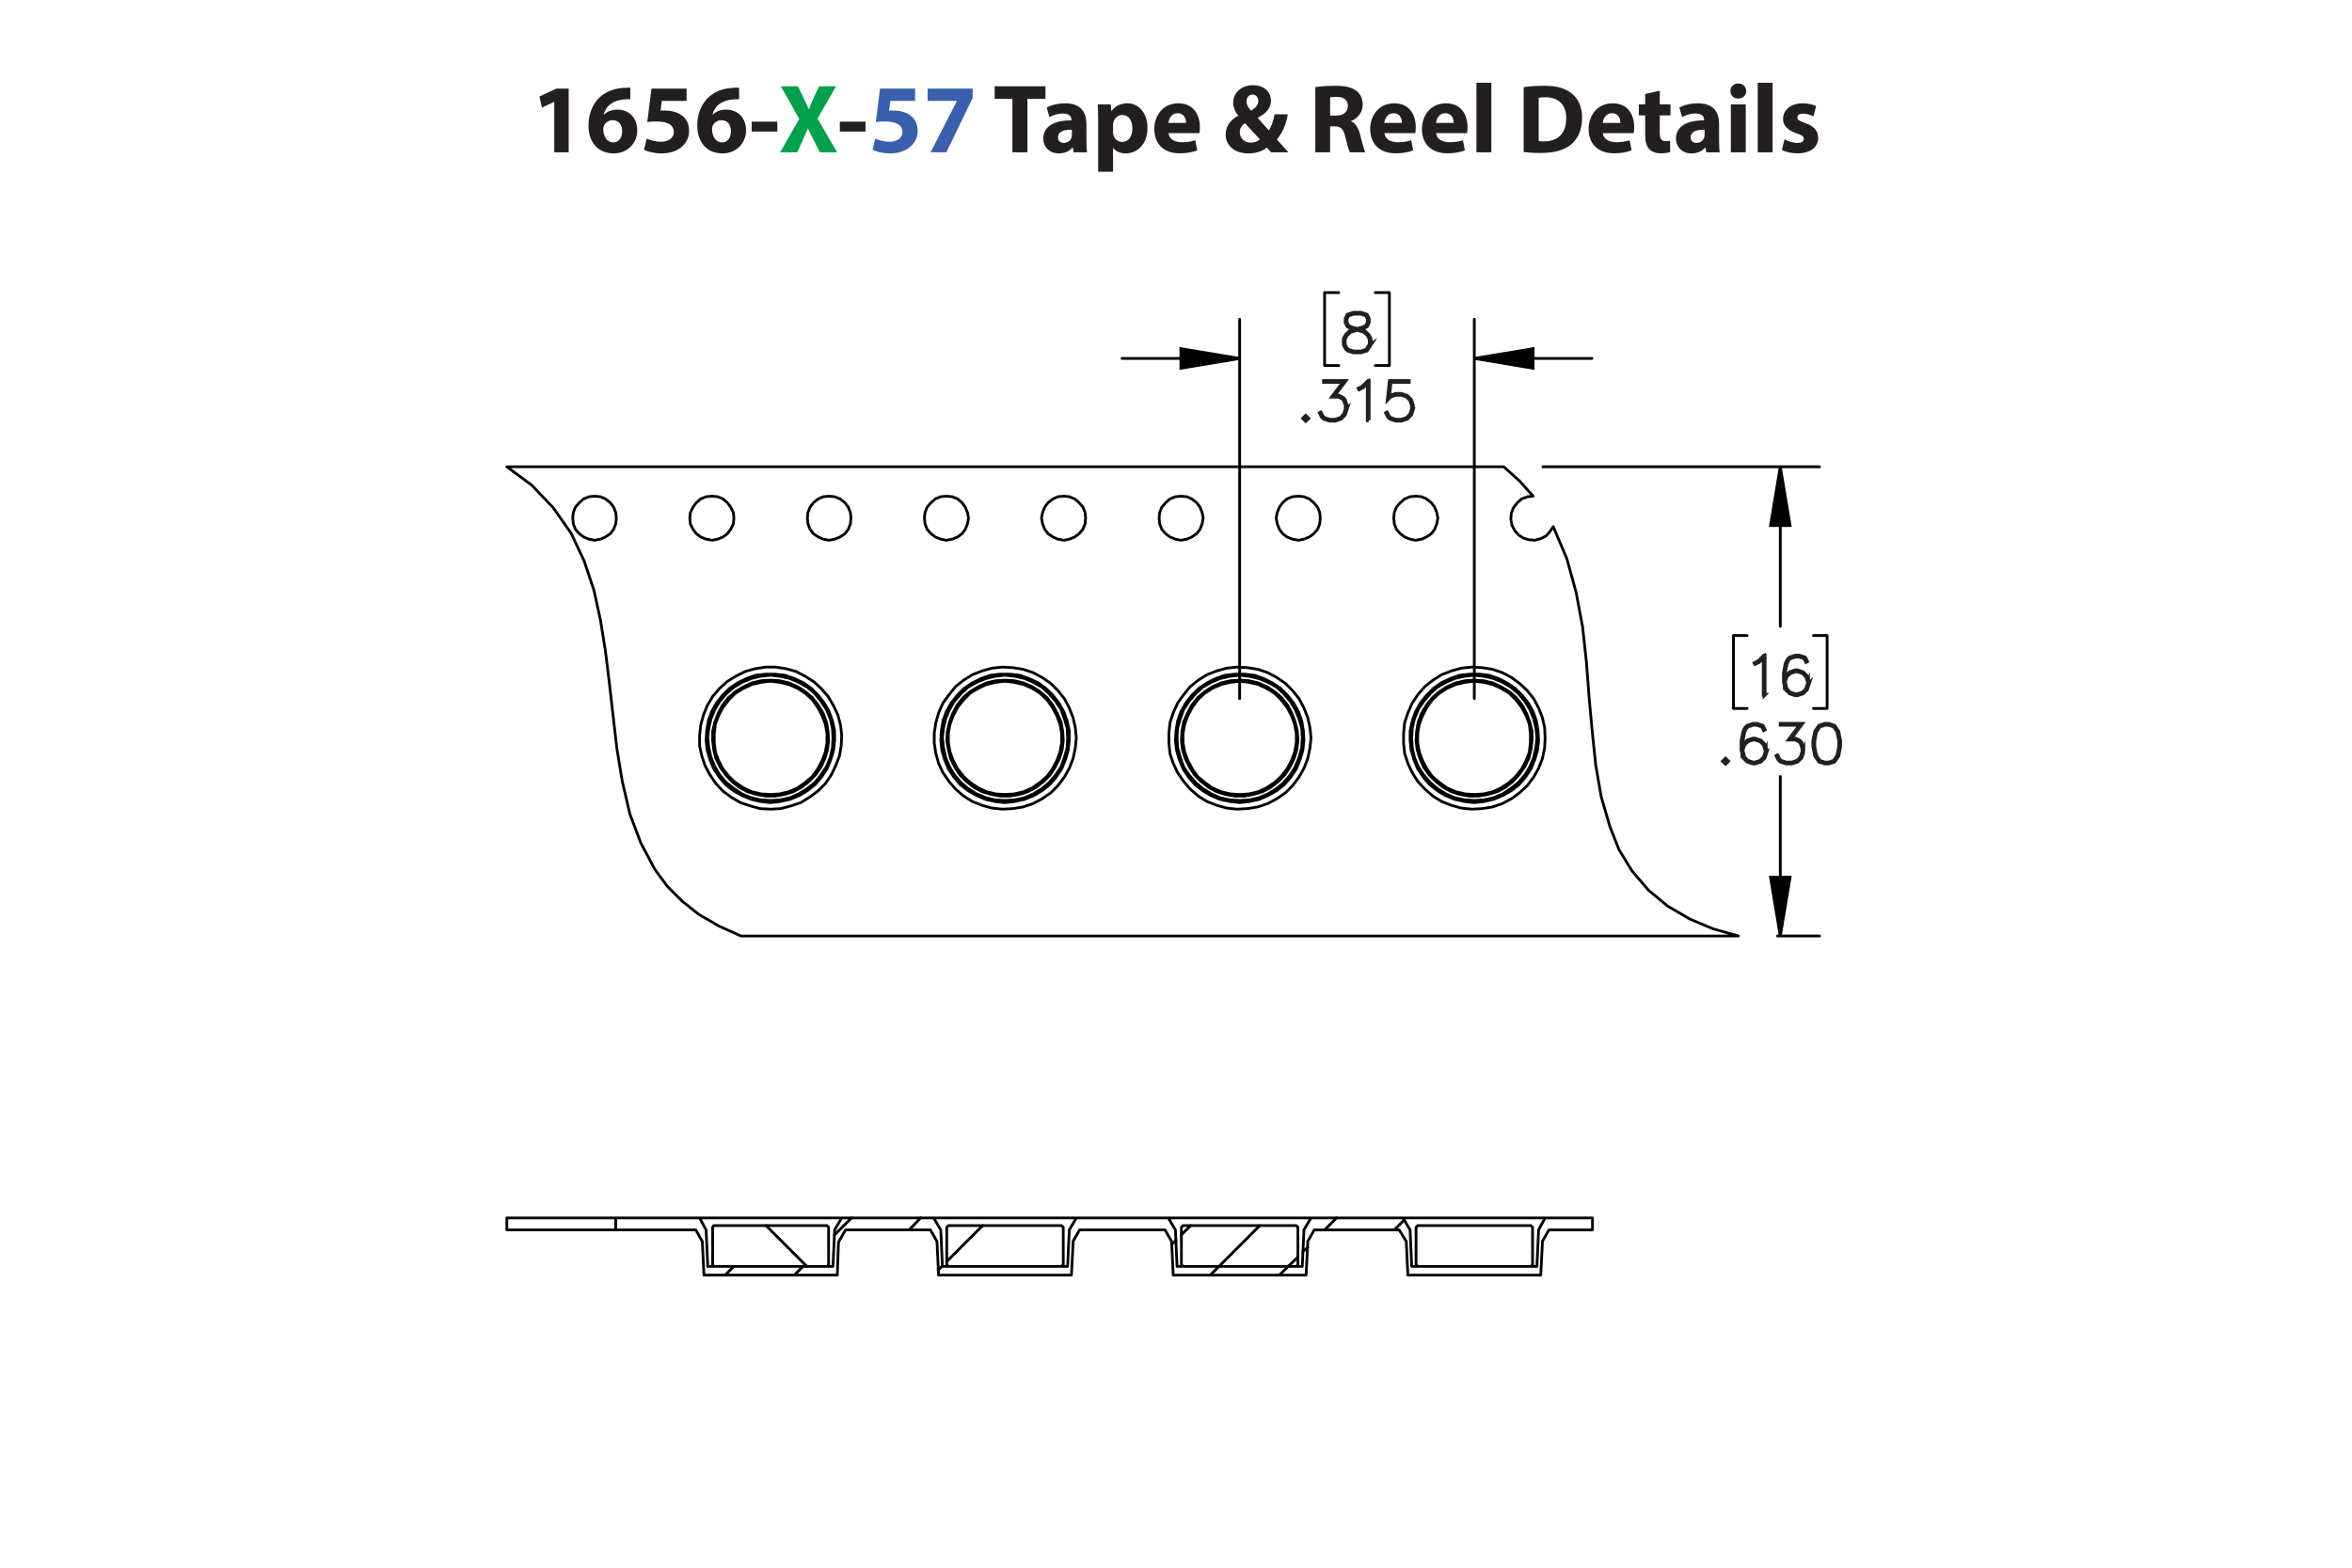 <?xml version="1.0" encoding="UTF-8"?><svg id="Layer_1" xmlns="http://www.w3.org/2000/svg" viewBox="0 0 432 288"><defs><style>.cls-1{stroke:#231f20;stroke-width:.7px;}.cls-1,.cls-2{stroke-miterlimit:10;}.cls-3,.cls-4{stroke-linecap:round;stroke-linejoin:round;}.cls-3,.cls-4,.cls-2{fill:none;stroke:#000;}.cls-3,.cls-2{stroke-width:.51px;}.cls-4{stroke-width:.5px;}.cls-5{fill:#00a14b;}.cls-6{fill:#231f20;}.cls-7{fill:#3a60ad;}</style></defs><g><path class="cls-6" d="M101.804,18.711h-.036l-2.233,1.062-.45-2.053,3.097-1.44h2.269v11.704h-2.647v-9.273Z"/><path class="cls-6" d="M115.773,18.225c-.306-.018-.63,0-1.062,.036-2.431,.198-3.511,1.44-3.817,2.809h.054c.576-.594,1.387-.936,2.485-.936,1.962,0,3.619,1.387,3.619,3.817,0,2.323-1.783,4.231-4.321,4.231-3.115,0-4.646-2.323-4.646-5.114,0-2.197,.81-4.033,2.071-5.204,1.17-1.062,2.683-1.638,4.519-1.728,.504-.036,.828-.036,1.098-.018v2.107Zm-1.495,5.87c0-1.081-.576-2.017-1.747-2.017-.738,0-1.35,.45-1.62,1.044-.072,.144-.108,.36-.108,.684,.054,1.242,.648,2.359,1.891,2.359,.972,0,1.585-.882,1.585-2.071Z"/><path class="cls-6" d="M126.105,18.531h-4.537l-.252,1.8c.252-.036,.468-.036,.756-.036,1.117,0,2.251,.252,3.079,.847,.882,.594,1.422,1.566,1.422,2.935,0,2.179-1.873,4.106-5.023,4.106-1.422,0-2.611-.324-3.259-.666l.486-2.052c.522,.252,1.585,.576,2.647,.576,1.134,0,2.341-.54,2.341-1.783,0-1.206-.955-1.945-3.295-1.945-.648,0-1.099,.036-1.585,.108l.774-6.14h6.446v2.251Z"/><path class="cls-6" d="M135.753,18.225c-.306-.018-.63,0-1.062,.036-2.431,.198-3.511,1.44-3.817,2.809h.054c.576-.594,1.387-.936,2.485-.936,1.963,0,3.619,1.387,3.619,3.817,0,2.323-1.783,4.231-4.321,4.231-3.115,0-4.646-2.323-4.646-5.114,0-2.197,.81-4.033,2.071-5.204,1.17-1.062,2.683-1.638,4.519-1.728,.504-.036,.829-.036,1.099-.018v2.107Zm-1.495,5.87c0-1.081-.576-2.017-1.747-2.017-.738,0-1.35,.45-1.62,1.044-.072,.144-.108,.36-.108,.684,.054,1.242,.648,2.359,1.891,2.359,.973,0,1.585-.882,1.585-2.071Z"/><path class="cls-6" d="M142.772,22.348v1.818h-4.717v-1.818h4.717Z"/><path class="cls-5" d="M150.584,27.984l-1.098-2.197c-.45-.846-.738-1.476-1.081-2.179h-.036c-.252,.703-.558,1.333-.936,2.179l-1.008,2.197h-3.133l3.511-6.14-3.385-5.996h3.151l1.062,2.215c.36,.738,.63,1.333,.918,2.017h.036c.288-.774,.522-1.315,.829-2.017l1.026-2.215h3.133l-3.421,5.924,3.601,6.212h-3.169Z"/><path class="cls-6" d="M158.972,22.348v1.818h-4.718v-1.818h4.718Z"/><path class="cls-7" d="M168.081,18.531h-4.537l-.252,1.8c.252-.036,.468-.036,.756-.036,1.117,0,2.251,.252,3.079,.847,.882,.594,1.422,1.566,1.422,2.935,0,2.179-1.873,4.106-5.023,4.106-1.422,0-2.611-.324-3.259-.666l.486-2.052c.522,.252,1.585,.576,2.647,.576,1.134,0,2.341-.54,2.341-1.783,0-1.206-.955-1.945-3.295-1.945-.648,0-1.099,.036-1.585,.108l.774-6.14h6.446v2.251Z"/><path class="cls-7" d="M178.647,16.28v1.728l-4.825,9.975h-2.899l4.826-9.417v-.036h-5.366v-2.251h8.264Z"/><path class="cls-6" d="M185.954,18.153h-3.259v-2.305h9.327v2.305h-3.313v9.831h-2.754v-9.831Z"/><path class="cls-6" d="M197.204,27.984l-.162-.882h-.054c-.576,.702-1.477,1.081-2.521,1.081-1.783,0-2.845-1.296-2.845-2.701,0-2.287,2.053-3.385,5.168-3.367v-.126c0-.468-.252-1.134-1.602-1.134-.9,0-1.855,.306-2.431,.666l-.504-1.765c.612-.342,1.818-.774,3.421-.774,2.935,0,3.871,1.728,3.871,3.799v3.061c0,.846,.036,1.656,.126,2.143h-2.466Zm-.324-4.159c-1.44-.018-2.557,.324-2.557,1.386,0,.702,.468,1.044,1.08,1.044,.684,0,1.243-.45,1.422-1.008,.036-.144,.054-.306,.054-.468v-.954Z"/><path class="cls-6" d="M201.702,22.132c0-1.152-.036-2.143-.072-2.953h2.377l.127,1.225h.036c.648-.936,1.657-1.423,2.935-1.423,1.927,0,3.655,1.675,3.655,4.483,0,3.205-2.035,4.718-3.998,4.718-1.062,0-1.891-.432-2.287-1.008h-.036v4.375h-2.737v-9.416Zm2.737,2.07c0,.216,.018,.414,.054,.576,.18,.738,.81,1.296,1.603,1.296,1.188,0,1.891-.99,1.891-2.485,0-1.404-.63-2.466-1.855-2.466-.774,0-1.458,.576-1.639,1.386-.036,.144-.054,.324-.054,.486v1.206Z"/><path class="cls-6" d="M214.627,24.455c.09,1.135,1.206,1.675,2.484,1.675,.936,0,1.692-.126,2.431-.36l.36,1.855c-.9,.36-1.999,.54-3.187,.54-2.989,0-4.699-1.728-4.699-4.483,0-2.233,1.386-4.7,4.447-4.7,2.844,0,3.925,2.215,3.925,4.394,0,.468-.055,.882-.091,1.08h-5.671Zm3.223-1.872c0-.666-.288-1.783-1.548-1.783-1.152,0-1.621,1.044-1.692,1.783h3.241Z"/><path class="cls-6" d="M233.475,27.984c-.252-.27-.504-.54-.792-.864-.793,.612-1.891,1.062-3.331,1.062-2.936,0-4.231-1.747-4.231-3.439,0-1.602,.918-2.754,2.305-3.475v-.072c-.522-.576-.919-1.477-.919-2.341,0-1.53,1.207-3.205,3.638-3.205,1.872,0,3.295,1.098,3.295,2.845,0,1.224-.721,2.269-2.394,3.115l-.019,.072c.702,.774,1.44,1.656,2.035,2.269,.486-.756,.864-1.873,1.026-2.953h2.448c-.324,1.837-.936,3.403-2.017,4.609,.685,.774,1.387,1.567,2.143,2.377h-3.187Zm-2.071-2.394c-.756-.756-1.746-1.855-2.736-2.971-.504,.36-.954,.882-.954,1.675,0,1.026,.774,1.908,2.017,1.908,.72,0,1.315-.27,1.674-.612Zm-2.448-6.986c0,.612,.288,1.152,.828,1.747,.883-.612,1.332-1.081,1.332-1.783,0-.576-.342-1.206-1.062-1.206-.702,0-1.099,.612-1.099,1.242Z"/><path class="cls-6" d="M241.59,16.01c.883-.144,2.196-.252,3.655-.252,1.801,0,3.061,.27,3.925,.954,.721,.576,1.116,1.422,1.116,2.539,0,1.548-1.098,2.61-2.143,2.989v.054c.847,.342,1.315,1.152,1.621,2.269,.378,1.368,.756,2.953,.99,3.421h-2.809c-.198-.342-.486-1.333-.847-2.827-.324-1.513-.847-1.927-1.963-1.945h-.828v4.771h-2.719v-11.974Zm2.719,5.222h1.08c1.369,0,2.179-.684,2.179-1.747,0-1.116-.756-1.674-2.017-1.692-.666,0-1.044,.054-1.242,.09v3.349Z"/><path class="cls-6" d="M254.28,24.455c.09,1.135,1.206,1.675,2.484,1.675,.936,0,1.692-.126,2.431-.36l.36,1.855c-.9,.36-1.999,.54-3.188,.54-2.988,0-4.699-1.728-4.699-4.483,0-2.233,1.387-4.7,4.447-4.7,2.845,0,3.926,2.215,3.926,4.394,0,.468-.055,.882-.091,1.08h-5.671Zm3.223-1.872c0-.666-.288-1.783-1.549-1.783-1.152,0-1.62,1.044-1.692,1.783h3.241Z"/><path class="cls-6" d="M263.784,24.455c.09,1.135,1.206,1.675,2.484,1.675,.936,0,1.693-.126,2.432-.36l.359,1.855c-.9,.36-1.998,.54-3.187,.54-2.989,0-4.699-1.728-4.699-4.483,0-2.233,1.386-4.7,4.447-4.7,2.845,0,3.925,2.215,3.925,4.394,0,.468-.054,.882-.09,1.08h-5.672Zm3.223-1.872c0-.666-.288-1.783-1.548-1.783-1.152,0-1.621,1.044-1.692,1.783h3.24Z"/><path class="cls-6" d="M271.182,15.2h2.736v12.784h-2.736V15.2Z"/><path class="cls-6" d="M279.857,16.01c1.009-.162,2.323-.252,3.709-.252,2.305,0,3.8,.414,4.97,1.296,1.261,.936,2.053,2.431,2.053,4.573,0,2.323-.847,3.925-2.017,4.915-1.278,1.062-3.223,1.566-5.6,1.566-1.423,0-2.431-.09-3.115-.18v-11.919Zm2.755,9.903c.234,.054,.612,.054,.954,.054,2.485,.018,4.106-1.351,4.106-4.249,.018-2.521-1.458-3.853-3.817-3.853-.612,0-1.008,.054-1.242,.108v7.94Z"/><path class="cls-6" d="M294.401,24.455c.091,1.135,1.207,1.675,2.485,1.675,.935,0,1.692-.126,2.431-.36l.36,1.855c-.9,.36-1.999,.54-3.188,.54-2.988,0-4.699-1.728-4.699-4.483,0-2.233,1.387-4.7,4.447-4.7,2.845,0,3.925,2.215,3.925,4.394,0,.468-.054,.882-.09,1.08h-5.672Zm3.224-1.872c0-.666-.288-1.783-1.549-1.783-1.152,0-1.62,1.044-1.692,1.783h3.241Z"/><path class="cls-6" d="M304.86,16.659v2.521h1.963v2.017h-1.963v3.187c0,1.062,.252,1.548,1.08,1.548,.343,0,.612-.036,.81-.072l.018,2.07c-.359,.144-1.008,.234-1.782,.234-.882,0-1.62-.306-2.053-.756-.504-.522-.756-1.368-.756-2.611v-3.601h-1.171v-2.017h1.171v-1.909l2.683-.612Z"/><path class="cls-6" d="M313.41,27.984l-.162-.882h-.054c-.576,.702-1.477,1.081-2.521,1.081-1.783,0-2.845-1.296-2.845-2.701,0-2.287,2.053-3.385,5.167-3.367v-.126c0-.468-.252-1.134-1.603-1.134-.9,0-1.855,.306-2.431,.666l-.504-1.765c.612-.342,1.818-.774,3.421-.774,2.935,0,3.871,1.728,3.871,3.799v3.061c0,.846,.036,1.656,.126,2.143h-2.467Zm-.324-4.159c-1.44-.018-2.557,.324-2.557,1.386,0,.702,.469,1.044,1.081,1.044,.684,0,1.242-.45,1.422-1.008,.036-.144,.054-.306,.054-.468v-.954Z"/><path class="cls-6" d="M320.735,16.73c0,.756-.576,1.369-1.476,1.369-.865,0-1.441-.612-1.423-1.369-.019-.792,.558-1.386,1.44-1.386,.882,0,1.44,.594,1.458,1.386Zm-2.826,11.253v-8.805h2.736v8.805h-2.736Z"/><path class="cls-6" d="M322.841,15.2h2.736v12.784h-2.736V15.2Z"/><path class="cls-6" d="M327.772,25.589c.505,.306,1.549,.666,2.359,.666,.828,0,1.17-.288,1.17-.738s-.271-.666-1.296-1.008c-1.819-.612-2.522-1.603-2.503-2.647,0-1.638,1.404-2.881,3.583-2.881,1.026,0,1.944,.234,2.484,.504l-.486,1.891c-.396-.216-1.152-.504-1.908-.504-.666,0-1.044,.271-1.044,.72,0,.415,.342,.63,1.422,1.008,1.675,.576,2.377,1.423,2.394,2.719,0,1.639-1.296,2.845-3.816,2.845-1.152,0-2.179-.252-2.846-.612l.486-1.962Z"/></g><g><path class="cls-1" d="M251.74,63.324l-.706,1.065-1.058,.341h-1.381l-1.048-.341-.37-.359-.351-.705v-1.055l.351-.71,.707-.695,1.081-.359-.731-.175-.711-.36-.355-.714v-.719l.355-.724,1.071-.35h1.381l1.066,.35,.36,.724v.719l-.36,.714-.711,.36-.726,.175,.038,.009,1.038,.35,.712,.695,.346,.71v1.055Zm-.151-.038v-.98l-.332-.648-.65-.662-1-.327-.322-.09-.318,.09-1,.327-.655,.662-.327,.648v.98l.327,.648,.314,.322,.991,.326h1.337l.982-.326,.654-.97Zm-.342-4.068v-.644l-.322-.629-.973-.327h-1.337l-.973,.327-.322,.629v.644l.322,.639,.65,.317,.991,.255,.991-.255,.649-.317,.322-.639Z"/><g><path class="cls-1" d="M240.269,76.859l-.445,.435-.445-.435,.445-.444,.445,.444Zm-.213,0l-.232-.231-.232,.231,.232,.232,.232-.232Z"/><path class="cls-1" d="M247.342,75.175l-.346,1.046-.711,.705-1.048,.341h-1.038l-1.048-.341-.369-.359-.342-.686,.138-.076,.337,.667,.312,.322,.991,.326h1l.99-.326,.649-.653,.332-.989v-.658l-.332-.989-.322-.307-.649-.331h-1.156l2.038-2.711h-3.579v-.156h3.892l-2.038,2.711h.882l.711,.35,.36,.369,.346,1.046v.7Z"/><path class="cls-1" d="M251.386,77.2h-.156v-6.94l-.892,.904-.691,.336-.076-.133,.668-.34,1.038-1.027h.109v7.2Z"/><path class="cls-1" d="M259.506,75.175l-.346,1.046-.711,.705-1.048,.341h-1.038l-1.048-.341-.369-.359-.342-.686,.138-.076,.337,.667,.312,.322,.991,.326h1l.99-.326,.649-.653,.332-.989v-.658l-.332-.989-.649-.648-.99-.331h-1l-.991,.331-.474,.487,.364-3.345h3.471v.156h-3.333l-.308,2.758,.203-.194,1.048-.345h1.038l1.048,.345,.711,.71,.346,1.046v.7Z"/></g><g><path class="cls-1" d="M324.114,127.647h-.156v-6.94l-.892,.904-.691,.336-.076-.133,.669-.34,1.037-1.027h.109v7.2Z"/><path class="cls-1" d="M332.231,125.622l-.346,1.046-.711,.705-1.047,.341h-.36l-1.047-.341-.711-.705-.346-1.386v-1.717l.336-1.712,.351-.7,.37-.355,1.047-.35h.701l1.066,.35,.351,.705-.138,.081-.331-.653-.972-.327h-.659l-.99,.327-.308,.321-.332,.658-.341,1.679v1.211l.194-.582,.711-.71,1.047-.35h.36l1.047,.35,.711,.71,.346,1.045v.359Zm-.151-.023v-.317l-.332-.989-.648-.648-.991-.331h-.322l-.99,.331-.648,.648-.332,.979,.332,1.315,.648,.653,.99,.326h.322l.991-.326,.648-.653,.332-.989Z"/></g><g><path class="cls-1" d="M317.38,139.842l-.445,.435-.446-.435,.446-.444,.445,.444Zm-.213,0l-.232-.231-.232,.231,.232,.232,.232-.232Z"/><path class="cls-1" d="M324.456,138.158l-.346,1.046-.712,.705-1.048,.341h-.36l-1.048-.341-.712-.705-.346-1.386v-1.717l.336-1.712,.352-.7,.37-.355,1.048-.35h.702l1.066,.35,.352,.705-.138,.081-.332-.653-.973-.327h-.659l-.991,.327-.308,.321-.332,.658-.342,1.679v1.211l.194-.582,.712-.71,1.048-.35h.36l1.048,.35,.712,.71,.346,1.045v.359Zm-.151-.023v-.317l-.332-.989-.65-.648-.991-.331h-.322l-.991,.331-.649,.648-.332,.979,.332,1.315,.649,.653,.991,.326h.322l.991-.326,.65-.653,.332-.989Z"/><path class="cls-1" d="M331.219,138.158l-.346,1.046-.712,.705-1.048,.341h-1.039l-1.048-.341-.37-.359-.341-.686,.138-.076,.336,.667,.314,.322,.991,.326h1l.991-.326,.65-.653,.332-.989v-.658l-.332-.989-.323-.307-.649-.331h-1.157l2.039-2.711h-3.58v-.156h3.894l-2.039,2.711h.882l.711,.35,.361,.369,.346,1.046v.7Z"/><path class="cls-1" d="M337.981,137.141l-.337,1.713-.711,1.055-1.058,.341h-.702l-1.058-.341-.706-1.055-.342-1.713v-1.04l.342-1.712,.706-1.055,1.058-.35h.702l1.058,.35,.711,1.055,.337,1.712v1.04Zm-.151-.023v-.994l-.342-1.679-.649-.979-.982-.327h-.659l-.981,.327-.654,.979-.337,1.679v.994l.337,1.679,.654,.98,.981,.326h.659l.982-.326,.649-.98,.342-1.679Z"/></g><path class="cls-2" d="M326.993,171.95l-1.8-10.8h3.6l-1.8,10.8m0-86.2l1.8,10.8h-3.6l1.8-10.8m-56.2-19.9l10.8-1.8v3.6l-10.8-1.8m-43.1,0l-10.8,1.8v-3.6l10.8,1.8"/><path class="cls-3" d="M326.993,171.95v-29.3m0-56.9v29.3m-.5,56.9h7.7m-50.8-86.2h50.8m1.4,44.4h-2.5m2.5-13.4v13.4m-2.5-13.4h2.5m-17.2,13.4h2.5m-2.5-13.4v13.4m2.5-13.4h-2.5m-47.6-50.9h21.6m-64.7,0h-21.6m64.7,62.5V58.65m-43.1,69.7V58.65m27.5,8.5h-2.6m2.6-13.4v13.4m-2.6-13.4h2.6m-11.9,13.4h2.6m-2.6-13.4v13.4m2.6-13.4h-2.6"/><path d="M326.993,171.95l-1.8-10.8h3.6m-1.8-75.4l1.8,10.8h-3.6m-54.4-30.7l10.8-1.8v3.6m-53.9-1.8l-10.8,1.8v-3.6"/><path class="cls-4" d="M270.793,125.15l-1.7,.2-1.7,.4-1.6,.7-1.4,.9-1.3,1.2-1,1.4-.8,1.5-.6,1.6-.3,1.7v1.7l.3,1.7,.6,1.6,.8,1.5,1,1.4,1.3,1.1,1.4,1,1.6,.7,1.7,.4,1.7,.1,1.7-.1,1.7-.4,1.5-.7,1.5-1,1.2-1.1,1.1-1.4,.8-1.5,.6-1.6,.2-1.7v-1.7l-.2-1.7-.6-1.6-.8-1.5-1.1-1.4-1.2-1.2-1.5-.9-1.5-.7-1.7-.4-1.7-.2m0-.2l1.7,.1,1.7,.4,1.5,.7,1.5,.9,1.3,1.1,1.1,1.4,.8,1.5,.6,1.6,.4,1.7v1.7l-.2,1.7-.4,1.6-.8,1.6-1,1.4-1.1,1.2-1.4,1.1-1.5,.8-1.7,.5-1.7,.3h-1.7l-1.7-.3-1.6-.5-1.5-.8-1.4-1.1-1.2-1.2-1-1.4-.7-1.6-.5-1.6-.2-1.7,.1-1.7,.3-1.7,.6-1.6,.9-1.5,1.1-1.4,1.3-1.1,1.4-.9,1.6-.7,1.7-.4,1.7-.1m-43.1,.2l-1.7,.2-1.7,.4-1.6,.7-1.4,.9-1.3,1.2-1,1.4-.8,1.5-.6,1.6-.3,1.7v1.7l.3,1.7,.6,1.6,.8,1.5,1,1.4,1.3,1.1,1.4,1,1.6,.7,1.7,.4,1.7,.1,1.7-.1,1.7-.4,1.5-.7,1.5-1,1.2-1.1,1.1-1.4,.8-1.5,.6-1.6,.3-1.7v-1.7l-.3-1.7-.6-1.6-.8-1.5-1.1-1.4-1.2-1.2-1.5-.9-1.5-.7-1.7-.4-1.7-.2m0-.2l1.7,.1,1.7,.4,1.6,.7,1.4,.9,1.3,1.1,1.1,1.4,.8,1.5,.6,1.6,.4,1.7,.1,1.7-.2,1.7-.5,1.6-.8,1.6-.9,1.4-1.2,1.2-1.4,1.1-1.5,.8-1.7,.5-1.6,.3h-1.8l-1.7-.3-1.6-.5-1.5-.8-1.4-1.1-1.2-1.2-.9-1.4-.8-1.6-.5-1.6-.2-1.7,.1-1.7,.3-1.7,.7-1.6,.8-1.5,1.1-1.4,1.3-1.1,1.4-.9,1.6-.7,1.7-.4,1.7-.1m-86.2,.2l-1.7,.2-1.7,.4-1.5,.7-1.5,.9-1.2,1.2-1.1,1.4-.8,1.5-.6,1.6-.2,1.7v1.7l.2,1.7,.6,1.6,.8,1.5,1.1,1.4,1.2,1.1,1.5,1,1.5,.7,1.7,.4,1.7,.1,1.7-.1,1.7-.4,1.6-.7,1.4-1,1.3-1.1,1-1.4,.8-1.5,.6-1.6,.3-1.7v-1.7l-.3-1.7-.6-1.6-.8-1.5-1-1.4-1.3-1.2-1.4-.9-1.6-.7-1.7-.4-1.7-.2m0-.2l1.7,.1,1.7,.4,1.6,.7,1.4,.9,1.3,1.1,1.1,1.4,.9,1.5,.6,1.6,.3,1.7,.1,1.7-.2,1.7-.5,1.6-.7,1.6-1,1.4-1.2,1.2-1.4,1.1-1.5,.8-1.6,.5-1.7,.3h-1.7l-1.7-.3-1.7-.5-1.5-.8-1.4-1.1-1.1-1.2-1-1.4-.8-1.6-.4-1.6-.2-1.7v-1.7l.4-1.7,.6-1.6,.8-1.5,1.1-1.4,1.3-1.1,1.5-.9,1.5-.7,1.7-.4,1.7-.1m43.1,.2l-1.7,.2-1.7,.4-1.5,.7-1.5,.9-1.2,1.2-1.1,1.4-.8,1.5-.6,1.6-.3,1.7v1.7l.3,1.7,.6,1.6,.8,1.5,1.1,1.4,1.2,1.1,1.5,1,1.5,.7,1.7,.4,1.7,.1,1.7-.1,1.7-.4,1.6-.7,1.4-1,1.3-1.1,1-1.4,.8-1.5,.6-1.6,.3-1.7v-1.7l-.3-1.7-.6-1.6-.8-1.5-1-1.4-1.3-1.2-1.4-.9-1.6-.7-1.7-.4-1.7-.2m0-.2l1.7,.1,1.7,.4,1.6,.7,1.4,.9,1.3,1.1,1.1,1.4,.8,1.5,.7,1.6,.3,1.7,.1,1.7-.2,1.7-.5,1.6-.8,1.6-.9,1.4-1.2,1.2-1.4,1.1-1.5,.8-1.6,.5-1.7,.3h-1.7l-1.7-.3-1.7-.5-1.5-.8-1.4-1.1-1.2-1.2-.9-1.4-.8-1.6-.4-1.6-.3-1.7,.1-1.7,.4-1.7,.6-1.6,.8-1.5,1.1-1.4,1.3-1.1,1.5-.9,1.5-.7,1.7-.4,1.7-.1m0,22.1l-1.8-.1-1.7-.4-1.7-.7-1.6-1-1.3-1.1-1.2-1.4-.9-1.5-.7-1.7-.4-1.8-.2-1.8,.2-1.8,.4-1.7,.7-1.7,.9-1.5,1.2-1.4,1.3-1.2,1.6-.9,1.7-.7,1.7-.4,1.8-.2,1.8,.2,1.8,.4,1.6,.7,1.6,.9,1.3,1.2,1.2,1.4,1,1.5,.6,1.7,.5,1.7,.1,1.8-.1,1.8-.5,1.8-.6,1.7-1,1.5-1.2,1.4-1.3,1.1-1.6,1-1.6,.7-1.8,.4-1.8,.1m-43.1,0l-1.8-.1-1.7-.4-1.7-.7-1.5-1-1.4-1.1-1.2-1.4-.9-1.5-.7-1.7-.4-1.8-.2-1.8,.2-1.8,.4-1.7,.7-1.7,.9-1.5,1.2-1.4,1.4-1.2,1.5-.9,1.7-.7,1.7-.4,1.8-.2,1.8,.2,1.8,.4,1.6,.7,1.6,.9,1.4,1.2,1.1,1.4,1,1.5,.7,1.7,.4,1.7,.1,1.8-.1,1.8-.4,1.8-.7,1.7-1,1.5-1.1,1.4-1.4,1.1-1.6,1-1.6,.7-1.8,.4-1.8,.1m86.2,0l-1.8-.1-1.8-.4-1.6-.7-1.6-1-1.3-1.1-1.2-1.4-1-1.5-.6-1.7-.5-1.8-.1-1.8,.1-1.8,.5-1.7,.6-1.7,1-1.5,1.2-1.4,1.3-1.2,1.6-.9,1.6-.7,1.8-.4,1.8-.2,1.8,.2,1.7,.4,1.7,.7,1.6,.9,1.3,1.2,1.2,1.4,.9,1.5,.7,1.7,.5,1.7,.1,1.8-.1,1.8-.5,1.8-.7,1.7-.9,1.5-1.2,1.4-1.3,1.1-1.6,1-1.7,.7-1.7,.4-1.8,.1m43.1,0l-1.8-.1-1.8-.4-1.6-.7-1.6-1-1.3-1.1-1.2-1.4-1-1.5-.7-1.7-.4-1.8-.1-1.8,.1-1.8,.4-1.7,.7-1.7,1-1.5,1.2-1.4,1.3-1.2,1.6-.9,1.6-.7,1.8-.4,1.8-.2,1.8,.2,1.7,.4,1.7,.7,1.5,.9,1.4,1.2,1.2,1.4,.9,1.5,.7,1.7,.4,1.7,.2,1.8-.2,1.8-.4,1.8-.7,1.7-.9,1.5-1.2,1.4-1.4,1.1-1.5,1-1.7,.7-1.7,.4-1.8,.1m-129.3,.4l-1.8-.2-1.7-.4-1.7-.7-1.6-.9-1.4-1.1-1.2-1.4-1-1.5-.7-1.7-.5-1.7-.2-1.8,.1-1.8,.3-1.8,.6-1.7,.9-1.6,1.1-1.4,1.3-1.3,1.5-1,1.6-.8,1.7-.6,1.8-.2h1.8l1.8,.2,1.7,.6,1.7,.8,1.4,1,1.3,1.3,1.1,1.4,.9,1.6,.6,1.7,.4,1.8v1.8l-.2,1.8-.5,1.7-.7,1.7-1,1.5-1.2,1.4-1.4,1.1-1.5,.9-1.7,.7-1.8,.4-1.8,.2m43.1,0l-1.8-.2-1.8-.4-1.6-.7-1.6-.9-1.4-1.1-1.2-1.4-1-1.5-.7-1.7-.5-1.7-.2-1.8,.1-1.8,.3-1.8,.6-1.7,.9-1.6,1.1-1.4,1.3-1.3,1.5-1,1.6-.8,1.7-.6,1.8-.2h1.8l1.8,.2,1.7,.6,1.7,.8,1.4,1,1.3,1.3,1.1,1.4,.9,1.6,.6,1.7,.4,1.8v1.8l-.2,1.8-.5,1.7-.7,1.7-1,1.5-1.2,1.4-1.4,1.1-1.5,.9-1.7,.7-1.8,.4-1.8,.2m43.1,0l-1.8-.2-1.8-.4-1.7-.7-1.5-.9-1.4-1.1-1.2-1.4-1-1.5-.7-1.7-.5-1.7-.2-1.8,.1-1.8,.3-1.8,.6-1.7,.9-1.6,1.1-1.4,1.3-1.3,1.5-1,1.6-.8,1.7-.6,1.8-.2h1.8l1.8,.2,1.7,.6,1.6,.8,1.5,1,1.3,1.3,1.1,1.4,.9,1.6,.6,1.7,.3,1.8,.1,1.8-.2,1.8-.5,1.7-.7,1.7-1,1.5-1.2,1.4-1.4,1.1-1.6,.9-1.6,.7-1.8,.4-1.8,.2m43.1,0l-1.8-.2-1.8-.4-1.7-.7-1.5-.9-1.4-1.1-1.2-1.4-1-1.5-.7-1.7-.5-1.7-.2-1.8v-1.8l.4-1.8,.6-1.7,.9-1.6,1.1-1.4,1.3-1.3,1.4-1,1.7-.8,1.7-.6,1.8-.2h1.8l1.8,.2,1.7,.6,1.6,.8,1.5,1,1.3,1.3,1.1,1.4,.9,1.6,.6,1.7,.3,1.8,.1,1.8-.2,1.8-.5,1.7-.7,1.7-1,1.5-1.2,1.4-1.4,1.1-1.6,.9-1.7,.7-1.7,.4-1.8,.2m13-11.9l-.1,1.9-.4,1.9-.7,1.8-.9,1.6-1.2,1.6-1.4,1.3-1.5,1.1-1.7,.9-1.8,.6-1.9,.3-1.9,.1-1.9-.2-1.8-.5-1.8-.7-1.6-1-1.5-1.3-1.3-1.4-1-1.6-.8-1.7-.6-1.8-.2-1.9v-1.9l.2-1.9,.6-1.8,.8-1.8,1-1.5,1.3-1.5,1.5-1.2,1.6-1,1.8-.7,1.8-.5,1.9-.2,1.9,.1,1.9,.3,1.8,.6,1.7,.9,1.5,1.1,1.4,1.3,1.2,1.5,.9,1.7,.7,1.8,.4,1.8,.1,1.9m-43,0l-.2,1.9-.4,1.9-.7,1.8-.9,1.6-1.2,1.6-1.3,1.3-1.6,1.1-1.7,.9-1.8,.6-1.9,.3-1.9,.1-1.9-.2-1.8-.5-1.8-.7-1.6-1-1.5-1.3-1.2-1.4-1.1-1.6-.8-1.7-.6-1.8-.2-1.9v-1.9l.2-1.9,.6-1.8,.8-1.8,1.1-1.5,1.2-1.5,1.5-1.2,1.6-1,1.8-.7,1.8-.5,1.9-.2,1.9,.1,1.9,.3,1.8,.6,1.7,.9,1.6,1.1,1.3,1.3,1.2,1.5,.9,1.7,.7,1.8,.4,1.8,.2,1.9m-43.1,0l-.2,1.9-.4,1.9-.7,1.8-.9,1.6-1.2,1.6-1.3,1.3-1.6,1.1-1.7,.9-1.8,.6-1.9,.3-1.9,.1-1.9-.2-1.8-.5-1.8-.7-1.6-1-1.5-1.3-1.2-1.4-1.1-1.6-.8-1.7-.5-1.8-.3-1.9v-1.9l.3-1.9,.5-1.8,.8-1.8,1.1-1.5,1.2-1.5,1.5-1.2,1.6-1,1.8-.7,1.8-.5,1.9-.2,1.9,.1,1.9,.3,1.8,.6,1.7,.9,1.6,1.1,1.3,1.3,1.2,1.5,.9,1.7,.7,1.8,.4,1.8,.2,1.9m-56.2,13.1l-1.9-.1-1.8-.5-1.8-.6-1.7-1-1.5-1.1-1.3-1.4-1.1-1.6-.9-1.7-.6-1.8-.4-1.8v-1.9l.2-1.9,.5-1.9,.7-1.7,1-1.7,1.2-1.4,1.4-1.3,1.6-1,1.8-.9,1.8-.5,1.9-.3h1.9l1.9,.3,1.8,.5,1.7,.9,1.6,1,1.4,1.3,1.2,1.4,1,1.7,.8,1.7,.5,1.9,.2,1.9-.1,1.9-.3,1.8-.7,1.8-.8,1.7-1.1,1.6-1.4,1.4-1.5,1.1-1.6,1-1.8,.6-1.9,.5-1.9,.1m-32.3-49.4l1.1-.2,.9-.4,.9-.6,.6-.8,.4-1,.1-1.1-.1-1-.4-1-.6-.8-.9-.7-.9-.4-1.1-.1-1,.1-1,.4-.8,.7-.7,.8-.4,1-.1,1,.1,1.1,.4,1,.7,.8,.8,.6,1,.4,1,.2m150.8,0l1.1-.2,.9-.4,.9-.6,.6-.8,.4-1,.2-1.1-.2-1-.4-1-.6-.8-.9-.7-.9-.4-1.1-.1-1,.1-1,.4-.8,.7-.7,.8-.4,1-.1,1,.1,1.1,.4,1,.7,.8,.8,.6,1,.4,1,.2m-21.5,0l1-.2,1-.4,.8-.6,.7-.8,.4-1,.1-1.1-.1-1-.4-1-.7-.8-.8-.7-1-.4-1-.1-1.1,.1-1,.4-.8,.7-.6,.8-.4,1-.2,1,.2,1.1,.4,1,.6,.8,.8,.6,1,.4,1.1,.2m-21.6,0l1.1-.2,.9-.4,.9-.6,.6-.8,.4-1,.2-1.1-.2-1-.4-1-.6-.8-.9-.7-.9-.4-1.1-.1-1,.1-1,.4-.8,.7-.7,.8-.4,1-.1,1,.1,1.1,.4,1,.7,.8,.8,.6,1,.4,1,.2m-21.5,0l1-.2,1-.4,.8-.6,.7-.8,.4-1,.1-1.1-.1-1-.4-1-.7-.8-.8-.7-1-.4-1-.1-1.1,.1-.9,.4-.9,.7-.6,.8-.4,1-.2,1,.2,1.1,.4,1,.6,.8,.9,.6,.9,.4,1.1,.2m-21.6,0l1.1-.2,1-.4,.8-.6,.6-.8,.4-1,.2-1.1-.2-1-.4-1-.6-.8-.8-.7-1-.4-1.1-.1-1,.1-1,.4-.8,.7-.7,.8-.4,1-.1,1,.1,1.1,.4,1,.7,.8,.8,.6,1,.4,1,.2m-21.5,0l1-.2,1-.4,.9-.6,.6-.8,.4-1,.1-1.1-.1-1-.4-1-.6-.8-.9-.7-1-.4-1-.1-1.1,.1-.9,.4-.9,.7-.6,.8-.4,1-.1,1,.1,1.1,.4,1,.6,.8,.9,.6,.9,.4,1.1,.2m-21.5,0l1-.2,1-.4,.8-.6,.6-.8,.5-1,.1-1.1-.1-1-.5-1-.6-.8-.8-.7-1-.4-1-.1-1.1,.1-1,.4-.8,.7-.6,.8-.5,1-.1,1,.1,1.1,.5,1,.6,.8,.8,.6,1,.4,1.1,.2m188.5,72.7H136.094m183.2,0l-4.6-1.3-4.3-1.8-4.1-2.4-3.5-2.9-3-3.5-2.4-3.9-1.7-4.3-1.6-5.5-1-5.8-.6-5.7-.6-6.5-.5-6.6-.7-6.5-1.2-6.4-1.7-6.2-2.5-5.9m-3.7-5.6l-1,.1-1.1,.4-.8,.7-.7,.9-.4,1-.1,1.1,.2,1.1,.5,1,.7,.8,.9,.6,1,.3,1.1,.1,1.1-.3,1-.5,.7-.8,.6-.9m-3.7-5.6l-2.5-2.8-2.9-2.6m-183.1,0h183.1m-183.1,0l4.6,3.4,3.9,4.1,3.3,4.7,2.4,5.1,1.8,5.4,1.2,5.5,.9,5.6,.7,5.7,.7,6.1,.7,6.1,1,6.1,1.4,6,2,5.3,2.6,4.9,2.3,3.1,2.7,2.7,3,2.4,3.8,2.2,4,1.8"/><path class="cls-3" d="M173.893,231.75l6.6-6.6m56.1,7.5l1.8-1.7m-14.5,1.7l7.5-7.5m-14.4,1.7l1.7-1.7m-70.5,7.5l-7.5-7.5m115.4,.8l1.8-1.8m-85.6,9.2l.8-.8m61.9,1.7l1.6-1.6m2.7-2.7l.9-.8m3.1-3.2l2.2-2.2m-78.5,2.2l2.1-2.2m53.2,10.5l1.6-1.6m-78,1.6l1.6-1.6m5.8-5.8l3.1-3.1m58.8,4.9l.8-.8m-82.8,6.4l1.6-1.6"/><path class="cls-4" d="M257.693,223.75h26.1m-69.2,0h26.2m-69.3,0h26.2m-69.2,0h26.1m-61.5,2.2h20m-20-2.2h20m-20,2.2v-2.2m199.4,0h-8.7m0,0l-1.2,2.2m0,0v.2l-.3,6.5m-23,0h23m-23,0l-.3-6.7m0,0l-1.3-2.2m0,0h-16.9m0,0l-1.3,2.2m0,0v.2l-.3,6.5m-23,0h23m-23,0l-.3-6.7m0,0l-1.3-2.2m0,0h-16.9m0,0l-1.3,2.2m0,0v.2l-.3,6.5m-23,0h23m-23,0l-.3-6.7m0,0l-1.3-2.2m0,0h-16.9m0,0l-1.3,2.2m0,0v.2l-.3,6.5m-23,0h23m-23,0l-.3-6.7m0,0l-1.2-2.2m0,0h-15.4m0,2.2v-2.2m14.7,2.2h-14.7m15.9,2.1l-1.2-2.1m1.5,8.3l-.3-6.2m.3,6.2h24.5m.3-6.2l-.1,.4-.2,5.8m1.5-8.3l-1.2,2.1m16.8-2.1h-15.6m16.8,2.1l-1.2-2.1m1.5,8.3l-.3-6.2m.3,6.2h24.4m.3-6.2v.4l-.3,5.8m1.5-8.3l-1.2,2.1m16.9-2.1h-15.7m16.9,2.1l-1.2-2.1m1.5,8.3l-.3-6.2m.3,6.2h24.4m.3-6.2v.4l-.3,5.8m1.5-8.3l-1.2,2.1m16.8-2.1h-15.6m16.9,2.1l-1.3-2.1m1.6,8.3l-.3-6.2m.3,6.2h24.4m.3-6.2v.4l-.3,5.8m1.5-8.3l-1.2,2.1m9.2-2.1h-8m8-2.2v2.2m-161.4-.8l-.2,.3m0,6.9v-6.9m0,6.9l.2,.3m0,0h20.8m0,0l.3-.3m0-6.9v6.9m0-6.9l-.3-.3m-20.8,0h20.8m108.5,0l-.3,.3m0,6.9v-6.9m0,6.9l.3,.3m0,0h20.8m0,0l.3-.3m0-6.9v6.9m0-6.9l-.3-.3m-20.8,0h20.8m-63.9,0l-.3,.3m0,6.9v-6.9m0,6.9l.3,.3m0,0h20.8m0,0l.3-.3m0-6.9v6.9m0-6.9l-.3-.3m-20.8,0h20.8m-63.9,0l-.3,.3m0,6.9v-6.9m0,6.9l.3,.3m0,0h20.8m0,0l.3-.3m0-6.9v6.9m0-6.9l-.3-.3m-20.8,0h20.8"/></g></svg>